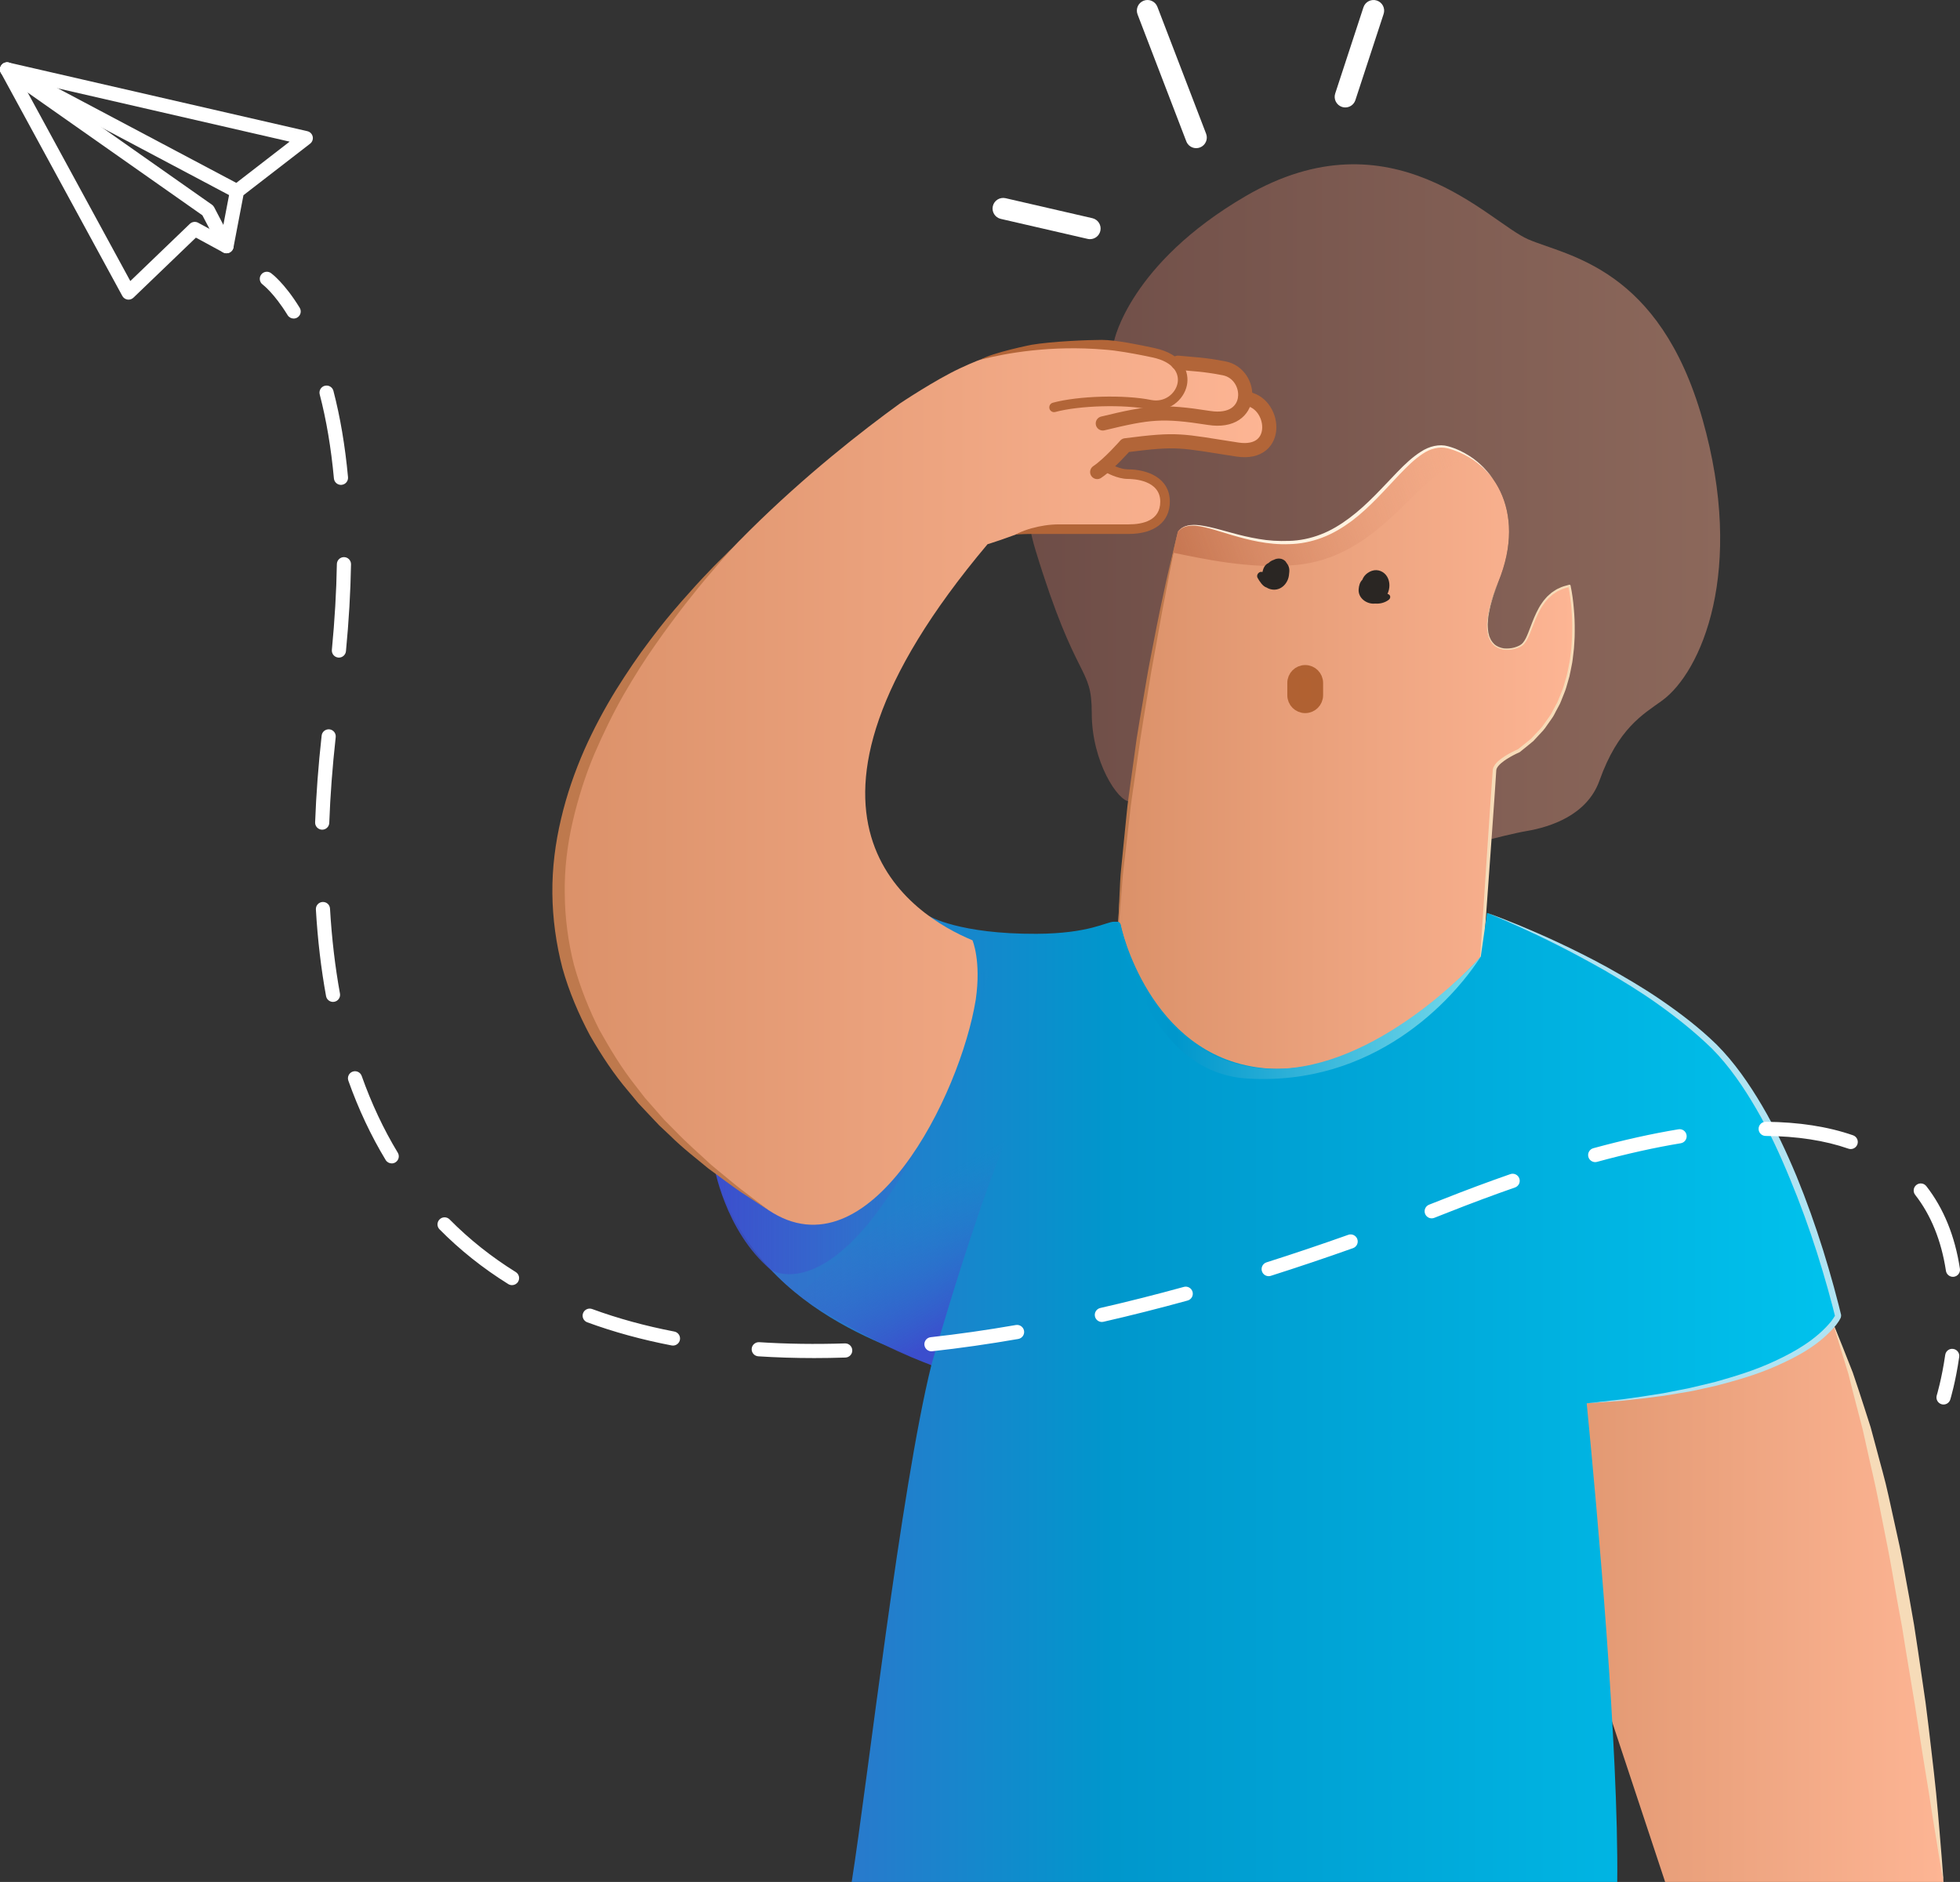 <svg enable-background="new 0 0 276.943 265.972" height="265.972" viewBox="0 0 276.943 265.972" width="276.943" xmlns="http://www.w3.org/2000/svg" xmlns:xlink="http://www.w3.org/1999/xlink"><rect x="0" y="0" width="276.943" height="265.972" fill="#333333" stroke="none"/><linearGradient id="a"><stop offset="0" stop-color="#db9169"/><stop offset="1" stop-color="#fdb594"/></linearGradient><linearGradient id="b" gradientUnits="userSpaceOnUse" x1="209.228" x2="274.615" xlink:href="#a" y1="218.572" y2="218.572"/><linearGradient id="c" gradientUnits="userSpaceOnUse" x1="145.101" x2="243.055" y1="70.897" y2="70.897"><stop offset="0" stop-color="#6e4d47"/><stop offset="1" stop-color="#8c685b"/></linearGradient><linearGradient id="d" gradientUnits="userSpaceOnUse" x1="157.835" x2="222.336" xlink:href="#a" y1="108.339" y2="108.339"/><linearGradient id="e" gradientUnits="userSpaceOnUse" x1="167.654" x2="213.891" y1="80.142" y2="63.73"><stop offset="0" stop-color="#c87853"/><stop offset="1" stop-color="#fdb594" stop-opacity="0"/></linearGradient><linearGradient id="f" gradientUnits="userSpaceOnUse" x1="100.852" x2="259.724" y1="197.494" y2="197.494"><stop offset="0" stop-color="#3e6acc"/><stop offset=".355" stop-color="#0097cc"/><stop offset="1" stop-color="#00c2ed"/></linearGradient><linearGradient id="g"><stop offset="0" stop-color="#3b4ecd"/><stop offset="1" stop-color="#3476cc" stop-opacity="0"/></linearGradient><linearGradient id="h" gradientUnits="userSpaceOnUse" x1="137.917" x2="128.137" xlink:href="#g" y1="186.454" y2="168.811"/><linearGradient id="i" gradientUnits="userSpaceOnUse" x1="157.859" x2="209.228" y1="141.379" y2="141.379"><stop offset="0" stop-color="#009ace"/><stop offset=".163" stop-color="#0097cc"/><stop offset="1" stop-color="#78dbec"/></linearGradient><linearGradient id="j" gradientUnits="userSpaceOnUse" x1="100.852" x2="140.083" xlink:href="#g" y1="158.31" y2="158.31"/><linearGradient id="k" gradientUnits="userSpaceOnUse" x1="78.898" x2="179.117" xlink:href="#a" y1="110.856" y2="110.856"/><path d="m256 180.079c8.462 17.415 13.797 44.832 18.615 85.893h-39.334l-26.053-78.664 44.402-3.385c.001 0-8.359-25.924 2.37-3.844z" fill="url(#b)"/><path d="m259.029 187.079s.49 1.162 1.309 3.211c.404 1.025.896 2.271 1.459 3.7.49 1.457 1.045 3.104 1.621 4.913.289.905.592 1.847.904 2.822.266.986.539 2.006.822 3.054.539 2.102 1.205 4.299 1.699 6.614.508 2.313 1.033 4.702 1.568 7.13.502 2.435.92 4.924 1.389 7.404.218 1.242.436 2.485.654 3.724.189 1.242.378 2.479.564 3.707.359 2.457.712 4.875 1.053 7.215.313 2.344.566 4.615.82 6.767.256 2.151.488 4.188.678 6.068.367 3.764.594 6.909.789 9.105.18 2.199.256 3.458.256 3.458s-.231-1.241-.594-3.417c-.344-2.178-.888-5.282-1.447-9.018-.617-3.727-1.314-8.076-2.025-12.74-.389-2.325-.789-4.729-1.197-7.171-.196-1.223-.395-2.454-.594-3.69-.226-1.231-.453-2.468-.68-3.703-.446-2.474-.844-4.957-1.322-7.383-.482-2.426-.955-4.813-1.413-7.123-.45-2.313-1.007-4.518-1.461-6.63-.235-1.054-.464-2.079-.686-3.07-.255-.98-.501-1.929-.737-2.838-.484-1.817-.902-3.494-1.273-4.983-.451-1.468-.844-2.748-1.168-3.803-.642-2.109-.988-3.323-.988-3.323z" fill="#f6dbb8"/><path d="m240.555 59.238c-6.089-21.441-19.059-23.029-24.619-25.412-5.557-2.382-19.208-18.209-39.969-6.088-16.323 9.53-18.531 20.382-18.531 20.382s-16.939 10.588-11.116 29.647 7.942 16.147 7.942 23.029c0 6.883 3.725 12.46 5.313 12.46 0 0-.35.974 0 0 2.975-20.207 6.863-38.136 6.863-38.136 2.382-2.912 8.701 2.272 16.676 1.502 10.965-1.059 15.353-15.001 21.441-13.414 6.088 1.588 11.381 8.735 7.146 19.059s1.324 10.059 3.177 9c1.853-1.058 1.589-7.411 6.882-8.47 0 0 .463 17.007-10.389 24.683 0 0-.853 3.351-1.06 4.633-.413 2.408-.609 2.803-1.323 6.465.092-.007 1.723-.013 1.723 0 0 0 3.275-.841 4.994-1.132h.006c3.338-.567 8.539-2.23 10.285-7.12 2.646-7.411 6.148-9.358 8.824-11.293 5.567-4.028 11.823-18.354 5.735-39.795z" fill="url(#c)"/><path d="m214.613 106.09c10.734-7.454 7.146-23.294 7.146-23.294-5.293 1.059-5.029 7.412-6.882 8.47-1.853 1.059-7.412 1.324-3.177-9 4.234-10.323-1.059-17.47-7.146-19.059-6.089-1.588-10.477 12.354-21.441 13.414-7.975.77-14.294-4.414-16.676-1.502 0 0-7.677 32.427-8.603 58.897 0 0 5.515 18.663 18.396 19.546 12.883.882 32.957-15.973 32.957-15.973s1.105-19.124 1.986-28.784c.118-1.293 3.44-2.715 3.44-2.715zm-38.383 47.473c12.883.882 32.957-15.973 32.957-15.973s1.105-19.124 1.986-28.784c.117-1.293 3.439-2.715 3.439-2.715 10.734-7.454 7.146-23.294 7.146-23.294-5.293 1.059-5.029 7.412-6.882 8.47-1.853 1.059-7.412 1.324-3.177-9" fill="url(#d)"/><path d="m204.555 63.208c-6.089-1.588-10.477 12.354-21.441 13.414-7.975.77-14.294-4.414-16.676-1.502 0 0-.25 1.087-.655 2.997 3.983.796 10.759 2.365 17.397 1.724 13.533-1.307 18.043-15.864 25.484-14.562-1.247-.984-2.654-1.692-4.109-2.071z" fill="url(#e)"/><path d="m166.438 75.12s.144-.139.414-.4c.137-.129.367-.206.608-.343.261-.065.571-.177.925-.181.713-.073 1.568.091 2.527.29.961.211 2.022.52 3.183.835 1.159.323 2.425.624 3.776.85 1.348.239 2.795.326 4.277.271 1.479-.034 3.012-.348 4.449-.905 1.456-.551 2.816-1.389 4.084-2.338 2.554-1.904 4.668-4.333 6.768-6.5 1.051-1.081 2.121-2.105 3.318-2.859 1.17-.78 2.604-1.122 3.834-.772 1.159.313 2.193.833 3.013 1.362.841.519 1.472 1.111 1.979 1.598.484.514.847.932 1.06 1.244.224.303.344.464.344.464s-.125-.156-.361-.45c-.223-.303-.604-.706-1.104-1.194-.523-.463-1.17-1.023-2.019-1.5-.845-.49-1.821-.939-2.997-1.24-1.125-.284-2.435.041-3.541.814-1.129.746-2.154 1.777-3.195 2.852-2.07 2.166-4.182 4.636-6.778 6.604-1.306.962-2.714 1.816-4.228 2.375-1.513.57-3.074.878-4.606.903-3.063.125-5.849-.623-8.153-1.293-1.158-.334-2.203-.688-3.146-.937-.941-.235-1.779-.431-2.479-.386-.348-.01-.65.087-.911.141-.237.123-.468.188-.608.313-.285.248-.433.382-.433.382z" fill="#fff2e0"/><path d="m176.23 153.563 2.33-.052c.771-.078 1.533-.235 2.299-.348.768-.103 1.502-.379 2.254-.561.755-.18 1.483-.448 2.209-.72.728-.27 1.467-.508 2.166-.842l2.127-.94 2.077-1.044c.7-.331 1.364-.735 2.048-1.102.68-.372 1.357-.748 2.016-1.157.664-.403 1.336-.79 1.99-1.207 1.309-.831 2.609-1.678 3.883-2.562 2.547-1.768 5.045-3.617 7.431-5.589l-.067.139 1.101-16.651.558-8.326.15-2.081.075-1.04.038-.52.01-.13.002-.032.006-.05.004-.015.016-.064c.021-.085.03-.162.088-.272.402-.771 1.014-1.129 1.604-1.535.604-.38 1.227-.701 1.877-.99l-.041.023 1.239-.993c.204-.167.417-.327.616-.5l.541-.579c.354-.393.746-.755 1.068-1.173l.92-1.295c.328-.417.525-.92.793-1.376l.379-.7c.113-.239.201-.49.305-.735.188-.497.423-.977.571-1.486l.45-1.53c.129-.516.219-1.042.33-1.562.125-.52.164-1.053.238-1.58.081-.527.125-1.058.151-1.591.036-.532.071-1.064.063-1.598.02-1.066-.016-2.135-.109-3.2-.085-1.062-.221-2.129-.432-3.167l.188.123c-.484.133-.978.245-1.424.48-.237.089-.445.232-.654.37-.219.126-.414.282-.598.456-.194.161-.375.334-.534.533-.169.186-.333.38-.469.595-.298.408-.546.856-.769 1.314-.451.917-.785 1.891-1.176 2.854-.208.476-.41.966-.76 1.384-.358.443-.875.636-1.385.778-.512.13-1.046.16-1.573.102-.521-.1-1.036-.298-1.427-.672-.188-.184-.352-.405-.482-.628-.092-.246-.246-.475-.283-.735-.141-.511-.15-1.032-.158-1.553.055-.515.07-1.039.191-1.542.117-.504.197-1.016.369-1.505.164-.49.279-.996.482-1.473l.559-1.444-.534 1.455c-.194.479-.3.986-.456 1.477-.161.49-.233 1.002-.342 1.505-.113.503-.117 1.021-.162 1.53.014.513.035 1.024.178 1.514.041.254.193.465.283.7.129.21.285.414.463.584.37.341.854.517 1.344.603.5.046 1.009.011 1.496-.122.471-.139.969-.342 1.254-.726.311-.38.504-.863.699-1.332.381-.951.71-1.938 1.166-2.877.225-.47.477-.932.785-1.359.139-.222.308-.425.484-.621.164-.208.353-.392.558-.563.189-.184.396-.35.626-.485.223-.147.439-.299.689-.395.471-.251.986-.374 1.496-.515.078-.023.162.024.184.103l.002.009.002.009c.223 1.065.365 2.131.455 3.208.102 1.073.144 2.153.131 3.232.011.539-.021 1.078-.055 1.617-.023.54-.066 1.079-.143 1.614-.072.535-.109 1.076-.232 1.604-.111.529-.199 1.063-.326 1.589l-.45 1.562c-.148.52-.386 1.012-.574 1.52-.103.25-.192.508-.308.753l-.382.719c-.272.469-.47.983-.804 1.415l-.939 1.335c-.328.432-.727.806-1.088 1.212l-.555.599c-.203.18-.42.346-.631.518l-1.268 1.028-.027.017-.014.007c-.619.277-1.234.598-1.805.963-.549.355-1.152.811-1.395 1.292-.037.038-.051.137-.073.219l-.015.064-.004.015c.011-.061.003-.007.006-.017l-.004.032-.008.13-.034.52-.069 1.04-.137 2.081-.59 8.317-1.197 16.636v.005c-.005.054-.031.102-.07.134-2.414 1.973-4.926 3.809-7.492 5.567-1.283.878-2.592 1.721-3.91 2.546-.658.415-1.336.8-2.002 1.2-.662.406-1.346.779-2.03 1.148-.688.363-1.358.765-2.063 1.094l-2.1 1.02-2.152.909c-.708.322-1.454.549-2.188.809-.735.26-1.47.516-2.231.684-.76.17-1.496.434-2.271.525-.773.1-1.54.242-2.313.308z" fill="#f6dbb8"/><path d="m166.438 75.12s-.188.913-.52 2.509c-.334 1.594-.766 3.883-1.291 6.625-.562 2.736-1.078 5.954-1.723 9.385-.324 1.715-.584 3.5-.889 5.307-.289 1.809-.613 3.642-.882 5.483-.263 1.842-.53 3.684-.791 5.498-.25 1.815-.552 3.594-.716 5.332-.198 1.733-.391 3.409-.572 4.997-.17 1.591-.398 3.088-.488 4.481-.439 5.568-.731 9.281-.731 9.281s.171-3.722.433-9.306c.063-1.398.264-2.899.402-4.495.16-1.595.328-3.275.5-5.014.154-1.741.445-3.524.684-5.344.25-1.818.502-3.663.758-5.51.281-1.842.616-3.675.917-5.485.317-1.806.589-3.592.927-5.306.662-3.432 1.275-6.634 1.881-9.362.573-2.735 1.117-5 1.496-6.586.384-1.585.605-2.49.605-2.49z" fill="#be794d"/><path d="m196.221 83.998c-.055-.033-.113-.049-.17-.071.35-.755.381-1.672-.037-2.403-.428-.748-1.317-1.134-2.148-.858-.629.209-1.158.673-1.367 1.265-.002.002-.005.003-.008.007-.36.361-.471.828-.516 1.317-.119 1.267 1.155 2.178 2.321 2.045.677.057 1.381-.116 1.925-.531.261-.199.311-.582 0-.771z" fill="#2a2623"/><path d="m181.963 79.802c.005.007.005.018.01.025.109.163.165.244-.01-.025z" fill="#2a2623"/><path d="m181.973 79.827c-.123-.184-.316-.472-.338-.495-.44-.463-1.125-.497-1.66-.21-.297.099-.537.249-.726.439-.22.098-.419.255-.567.486-.159.25-.242.522-.307.801-.408-.178-.937.36-.682.816.262.469.728 1.217 1.287 1.375.112.068.23.133.371.18 1.171.399 2.22-.271 2.636-1.361.132-.343.163-.726.191-1.089.025-.311-.04-.672-.205-.942z" fill="#2a2623"/><path d="m131.594 192.933c-4.34 17.53-9.008 58.884-11.252 73.039h108.17c.201-18.753-2.787-52.082-4.316-67.648 30.959-2.216 35.588-12.2 35.527-12.37-.059-.17-6.182-26.9-17.521-38.067-11.359-11.187-32.084-18.87-32.084-18.87l-.889 6.179c-1.349 1.529-14.371 15.862-28.648 15.862-.824 0-1.646-.049-2.448-.144-15.825-1.871-19.766-20.026-19.8-20.21-.045-.242-.251-.422-.497-.433 0 0-.11-.006-.45-.006-1.047 0-3.461 1.673-10.926 1.708-10.943.052-15.152-2.495-15.152-2.495-3.369 6.28-30.504 34.88-30.455 35.083 5.28 21.784 28.26 26.321 30.741 28.372z" fill="url(#f)"/><path d="m224.195 198.323s1.842-.203 5.061-.56c1.606-.212 3.551-.499 5.771-.864 1.104-.217 2.279-.448 3.52-.691 1.232-.269 2.518-.603 3.863-.922 2.656-.753 5.541-1.604 8.398-2.949 2.832-1.316 5.816-3.016 7.942-5.603l.349-.5.139-.249.035-.063c.009-.021-.021.043-.012.072 0 .029.029.096.043.083l-.02-.079-.328-1.295c-.229-.848-.461-1.702-.693-2.562-.477-1.715-1.004-3.439-1.549-5.173-1.107-3.461-2.365-6.934-3.782-10.336-1.399-3.408-2.937-6.768-4.761-9.893-1.814-3.123-3.837-6.075-6.242-8.511-2.479-2.416-5.08-4.465-7.664-6.311-2.578-1.841-5.156-3.384-7.545-4.784-2.414-1.358-4.65-2.569-6.666-3.577-2.012-1.017-3.791-1.854-5.266-2.521-2.951-1.337-4.672-2.022-4.672-2.022s1.754.602 4.749 1.843c2.991 1.25 7.239 3.12 12.13 5.785 2.426 1.363 5.047 2.866 7.686 4.676 2.627 1.802 5.359 3.86 7.857 6.294 2.5 2.5 4.578 5.499 6.441 8.659 1.869 3.164 3.445 6.547 4.875 9.979 1.41 3.442 2.654 6.948 3.747 10.438.538 1.747 1.058 3.484 1.527 5.214.237.864.465 1.726.682 2.583l.312 1.262.02.079c-.004.04.007.158-.011.239-.009.08-.052.197-.067.225l-.045.082-.182.321-.4.567c-2.324 2.81-5.418 4.436-8.331 5.737-2.937 1.316-5.864 2.12-8.558 2.83-1.362.294-2.659.617-3.908.848-1.251.207-2.438.403-3.555.588-2.24.3-4.199.528-5.811.692-3.231.236-5.079.369-5.079.369z" fill="#b0e3f2"/><path d="m117.83 178.473s-4.98 4.576-4.979 4.588c9.238 6.165 15.821 8.756 18.742 9.872 0 0 7.293-25.776 12.721-36.762 0 0-19.609 16.64-26.484 22.302z" fill="url(#h)"/><path d="m176.1 152.414c17.979 1.182 29.172-11.039 33.129-17.219-1.349 1.529-14.796 15.862-29.074 15.862-.823 0-1.648-.049-2.449-.144-15.824-1.871-19.316-20.033-19.35-20.216-.045-.242-.25-.422-.496-.434-.001.001 3.447 21.178 18.24 22.151z" fill="url(#i)"/><path d="m186.076 98.252c0 .914-.74 1.655-1.654 1.655-.916 0-1.654-.741-1.654-1.655v-1.734c0-.914.738-1.655 1.654-1.655.914 0 1.654.741 1.654 1.655z" style="fill:#b16131;stroke:#b06132;stroke-width:1.75;stroke-linecap:round;stroke-linejoin:round;stroke-miterlimit:10"/><path d="m108.955 179.491s13.924 8.944 31.128-42.95l-39.231 28.02s1.502 9.386 8.103 14.93z" fill="url(#j)"/><path d="m176.256 56.404s-.08-.02-.217-.052c.035-.204.058-.412.058-.625 0-2.056-1.667-3.723-3.724-3.723 0 0-2.967-.738-6.423-1.125-.651-.563-1.501-.906-2.431-.906 0 0-5.431-1.354-10.155-1.354-2.938 0-5.916.27-7.972.665-4.902.761-6.156 1.098-9.71 2.75s-8.548 5.002-8.548 5.002c-21.227 15.384-85.516 69.111-18.559 113.978 14.254 9.552 27.106-16.198 29.299-29.752.789-5.51-.467-8.376-.467-8.376-8.221-3.409-30.664-17.014 2.129-55.974.051-.009 2.565-.781 6.02-2.143.092.007.182.014.275.014h14.9c2.147 0 3.889-1.741 3.889-3.888s-1.741-3.887-3.889-3.887h-1.758c-4.451-.81-.729-3.927.057-4.079.028-.005.452-.036.477-.054 1.647-.183 4.027-.381 6.592-.381 4.735 0 9.85 1.118 9.85 1.118 2.056 0 3.168-1.224 3.168-3.28 0-2.055-.804-3.928-2.861-3.928z" fill="url(#k)"/><path d="m103.477 77.447s-.289.329-.828.947c-.545.614-1.334 1.525-2.32 2.692-1 1.156-2.174 2.597-3.484 4.271-1.301 1.683-2.743 3.6-4.234 5.745-1.512 2.13-3.014 4.529-4.51 7.11-1.477 2.595-2.855 5.421-4.139 8.396-1.258 2.989-2.271 6.184-3.037 9.481s-1.185 6.73-1.127 10.156c.018 3.425.467 6.84 1.299 10.111.904 3.253 2.141 6.351 3.609 9.227 1.578 2.812 3.207 5.495 5.065 7.823.455.589.903 1.17 1.346 1.742.478.544.948 1.079 1.411 1.606.465.526.92 1.044 1.368 1.552.478.481.946.953 1.405 1.416 1.801 1.889 3.631 3.438 5.178 4.896 1.645 1.345 3.055 2.556 4.264 3.49 2.439 1.85 3.834 2.906 3.834 2.906s-1.467-.957-4.035-2.632c-1.264-.868-2.744-2.001-4.476-3.261-1.642-1.372-3.578-2.831-5.453-4.696-.481-.452-.974-.914-1.474-1.386-.473-.5-.953-1.009-1.443-1.527-.488-.52-.986-1.048-1.492-1.585-.471-.567-.949-1.145-1.434-1.729-1.977-2.311-3.762-4.999-5.422-7.887-1.559-2.946-2.943-6.127-3.885-9.519-.887-3.403-1.381-6.966-1.416-10.538-.037-3.574.42-7.138 1.232-10.543.798-3.41 1.939-6.668 3.27-9.708 1.346-3.035 2.872-5.856 4.457-8.438 1.607-2.568 3.209-4.941 4.809-7.038 1.563-2.126 3.125-3.97 4.529-5.583 1.41-1.607 2.666-2.983 3.732-4.086 1.047-1.122 1.92-1.951 2.504-2.528.584-.576.897-.883.897-.883z" fill="#be794d"/><path d="m169.02 20.938c-.603 0-1.172-.366-1.4-.963l-6.885-17.938c-.297-.773.09-1.641.863-1.938.771-.297 1.641.089 1.938.863l6.884 17.938c.297.773-.09 1.641-.863 1.938-.177.068-.359.1-.537.1z" fill="#fff"/><path d="m190.086 15.185c-.154 0-.312-.024-.467-.075-.787-.258-1.217-1.105-.959-1.892l3.991-12.184c.258-.787 1.104-1.217 1.893-.958.787.258 1.217 1.105.959 1.892l-3.991 12.184c-.207.632-.795 1.033-1.426 1.033z" fill="#fff"/><path d="m154.014 33.799c-.111 0-.225-.013-.338-.039l-12.267-2.826c-.807-.186-1.311-.991-1.125-1.799.187-.807.989-1.308 1.799-1.125l12.267 2.826c.807.186 1.311.991 1.125 1.799-.161.695-.778 1.164-1.461 1.164z" fill="#fff"/><path d="m166.438 51.259c2.496.251 3.383.204 6.492.787 4.186.786 4.494 8.052-2.104 7.019-6.6-1.033-8.404-.817-15.004.778" style="fill:none;stroke:#b26538;stroke-width:2;stroke-linecap:round;stroke-linejoin:round;stroke-miterlimit:10"/><path d="m175.949 56.331c4.24.336 5.199 8.177-1.127 7.199-8.139-1.259-8.293-1.555-15.791-.598 0 0-2.309 2.649-4 3.777" style="fill:none;stroke:#b26538;stroke-width:2;stroke-linecap:round;stroke-linejoin:round;stroke-miterlimit:10"/><g fill="#fff"><path d="m274.616 198.494c-.098 0-.196-.014-.294-.044-.527-.162-.824-.721-.663-1.249.007-.022.704-2.322 1.195-5.717.078-.547.581-.935 1.133-.846.546.079.925.586.846 1.133-.515 3.558-1.231 5.917-1.262 6.016-.132.431-.527.707-.955.707z"/><path d="m115.013 191.931c-2.682 0-5.33-.084-7.87-.248-.552-.036-.969-.512-.934-1.063s.523-.961 1.063-.934c3.852.25 7.914.307 12.12.173.011-.001.021-.001.033-.001.537 0 .981.427.998.968.019.552-.415 1.014-.967 1.031-1.499.049-2.994.074-4.443.074zm16.597-.955c-.504 0-.937-.379-.993-.891-.061-.549.336-1.043.885-1.104 3.881-.428 7.931-1.007 12.037-1.721.546-.092 1.062.271 1.156.814s-.27 1.062-.814 1.156c-4.146.721-8.237 1.306-12.16 1.738-.037.006-.075.008-.111.008zm-36.519-.811c-.063 0-.126-.006-.189-.018-4.211-.81-8.223-1.91-11.925-3.271-.519-.19-.784-.765-.594-1.283s.768-.783 1.283-.594c3.602 1.323 7.508 2.395 11.612 3.184.543.104.897.629.794 1.171-.093.478-.511.811-.981.811zm60.598-3.337c-.456 0-.868-.313-.974-.777-.123-.538.213-1.074.752-1.197 3.851-.881 7.823-1.884 11.808-2.981.527-.147 1.083.166 1.229.698s-.166 1.083-.698 1.229c-4.013 1.106-8.015 2.116-11.894 3.003-.074.017-.148.025-.223.025zm-83.343-5.203c-.181 0-.362-.049-.527-.15-3.567-2.219-6.835-4.82-9.713-7.732-.389-.393-.385-1.026.008-1.414.394-.39 1.026-.384 1.414.008 2.769 2.801 5.913 5.304 9.348 7.439.469.292.612.908.321 1.378-.19.304-.517.471-.851.471zm203.596-1.176c-.486 0-.912-.354-.987-.85-.648-4.261-2.111-7.872-4.346-10.734-.34-.436-.263-1.063.173-1.403.435-.34 1.063-.263 1.403.173 2.448 3.136 4.046 7.061 4.746 11.664.083.546-.292 1.056-.838 1.139-.05.007-.101.011-.151.011zm-96.683-.092c-.424 0-.817-.271-.953-.697-.167-.526.124-1.089.65-1.256 3.797-1.206 7.683-2.516 11.552-3.891.516-.185 1.093.087 1.277.607s-.087 1.092-.607 1.277c-3.89 1.383-7.798 2.698-11.616 3.912-.101.034-.204.048-.303.048zm23.036-8.173c-.399 0-.777-.241-.932-.636-.201-.515.053-1.095.567-1.296l1.906-.749c3.283-1.301 6.502-2.501 9.568-3.567.518-.182 1.092.095 1.272.615.182.522-.094 1.092-.615 1.273-3.039 1.058-6.231 2.248-9.489 3.538l-1.914.753c-.118.047-.242.069-.363.069zm-146.947-7.764c-.338 0-.668-.172-.856-.482-2.07-3.419-3.845-7.191-5.272-11.212-.185-.521.087-1.093.607-1.277.521-.184 1.092.087 1.277.607 1.383 3.894 3.098 7.543 5.099 10.847.286.472.135 1.087-.338 1.373-.162.097-.341.144-.517.144zm170.048-.183c-.439 0-.843-.292-.964-.737-.146-.532.169-1.082.702-1.228 4.243-1.156 8.289-2.056 12.024-2.672.557-.096 1.06.279 1.149.823.09.545-.278 1.06-.823 1.149-3.669.606-7.647 1.49-11.825 2.629-.087.026-.176.036-.263.036zm36.104-1.845c-.109 0-.221-.018-.329-.056-3.317-1.156-7.253-1.762-11.696-1.798-.553-.005-.997-.456-.992-1.008.005-.55.451-.992 1-.992h.008c4.663.038 8.814.681 12.339 1.909.521.182.797.752.615 1.273-.144.414-.532.672-.945.672zm-214.448-20.796c-.474 0-.895-.338-.982-.82-.704-3.85-1.188-7.97-1.437-12.245-.032-.551.389-1.024.939-1.057.584-.023 1.025.389 1.057.94.245 4.194.719 8.232 1.407 12.002.1.543-.261 1.064-.804 1.163-.06.012-.121.017-.18.017zm-1.526-24.34c-.013 0-.025 0-.038 0-.552-.021-.982-.484-.962-1.036.144-3.913.453-8.038.921-12.26.061-.548.544-.936 1.104-.884.549.061.944.555.884 1.104-.463 4.173-.77 8.249-.911 12.112-.019.541-.462.964-.998.964zm2.362-24.322c-.032 0-.064-.001-.097-.004-.55-.053-.952-.542-.899-1.091.404-4.206.642-8.284.706-12.12.01-.546.455-.983 1-.983h.017c.553.009.992.464.983 1.017-.065 3.889-.306 8.02-.716 12.278-.05.516-.485.903-.994.903zm.288-24.408c-.511 0-.947-.389-.995-.908-.396-4.299-1.071-8.295-2.007-11.877-.14-.534.181-1.081.715-1.22.535-.138 1.081.181 1.221.715.962 3.687 1.656 7.791 2.063 12.198.051.55-.354 1.037-.904 1.087-.032.004-.063.005-.093.005z"/><path d="m41.494 45.019c-.336 0-.665-.169-.854-.478-1.917-3.125-3.509-4.314-3.524-4.326-.444-.325-.543-.95-.221-1.395.323-.445.944-.548 1.391-.227.077.055 1.906 1.391 4.06 4.903.289.471.141 1.086-.33 1.375-.163.101-.344.148-.522.148z"/><path d="m18.161 42.347c-.051 0-.102-.004-.152-.012-.309-.048-.577-.236-.726-.51l-17.157-31.527c-.011-.02-.021-.041-.031-.061v-.001s0 0-.001 0c-.044-.094-.072-.192-.085-.292-.019-.139-.009-.282.034-.423.021-.071.052-.141.09-.207.07-.124.167-.23.278-.311h.001c.09-.065.188-.114.29-.146.133-.042.274-.058.427-.037.036.005.072.011.108.02l42.193 9.702c.377.086.67.383.753.76s-.06.769-.365 1.005l-9.419 7.283-1.413 7.391c-.061.313-.266.579-.555.716-.288.136-.625.127-.905-.025l-3.845-2.088-8.827 8.485c-.188.18-.436.278-.693.278zm-15.222-31.063 15.474 28.435 8.41-8.084c.315-.301.789-.365 1.171-.158l3.284 1.785 1.228-6.419c.046-.239.178-.454.371-.603l8.047-6.222z"/><path d="m33.487 28.03c-.158 0-.318-.037-.468-.116l-32.488-17.219c-.487-.259-.674-.864-.415-1.352s.865-.674 1.353-.416l32.488 17.219c.487.259.674.864.415 1.352-.18.339-.526.532-.885.532z"/><path d="m32.005 35.794c-.361 0-.709-.196-.888-.538l-2.519-4.829-28.173-19.797c-.451-.318-.561-.941-.243-1.393.316-.452.941-.561 1.394-.244l28.373 19.938c.131.092.237.214.312.356l2.631 5.044c.255.49.065 1.094-.424 1.349-.15.078-.308.114-.463.114z"/></g><path d="m163.131 49.193-.314-.067c-1.656-.354-5.104-1.09-7.156-1.09-1.949 0-7.021.209-9.908.692-.061.01-5.485 1.095-7.181 2.093 3.595-.915 9.928-2.057 17.523-1.409.386.026.81.069 1.257.125.072.009.146.019.214.028 1.771.233 3.814.639 4.969.885l.317.068c3.029.643 3.809 2.318 3.528 3.671-.297 1.428-1.804 2.726-3.729 2.338-3.794-.772-10.284-.589-13.89.39-.36.098-.574.469-.475.83.08.302.354.5.652.5.059 0 .117-.007.177-.024 3.382-.917 9.704-1.093 13.266-.37 2.739.553 4.896-1.327 5.323-3.39.396-1.899-.565-4.42-4.573-5.27z" fill="#b26538"/><path d="m159.375 66.333c-1.152 0-2.464-.764-2.477-.772-.324-.19-.736-.082-.928.239-.188.322-.084.736.238.926.066.04 1.641.96 3.166.96.763 0 4.568.155 4.568 3.21 0 2.653-2.424 3.211-4.455 3.211h-9.815c-1.448 0-2.724.233-3.749.514 0-.001-.002-.002-.002-.002s-1.387.34-2.428.938c0 0 .877-.097 2.428-.097h13.566c3.637 0 5.809-1.706 5.809-4.564.001-3.368-3.189-4.563-5.921-4.563z" fill="#b26538"/></svg>